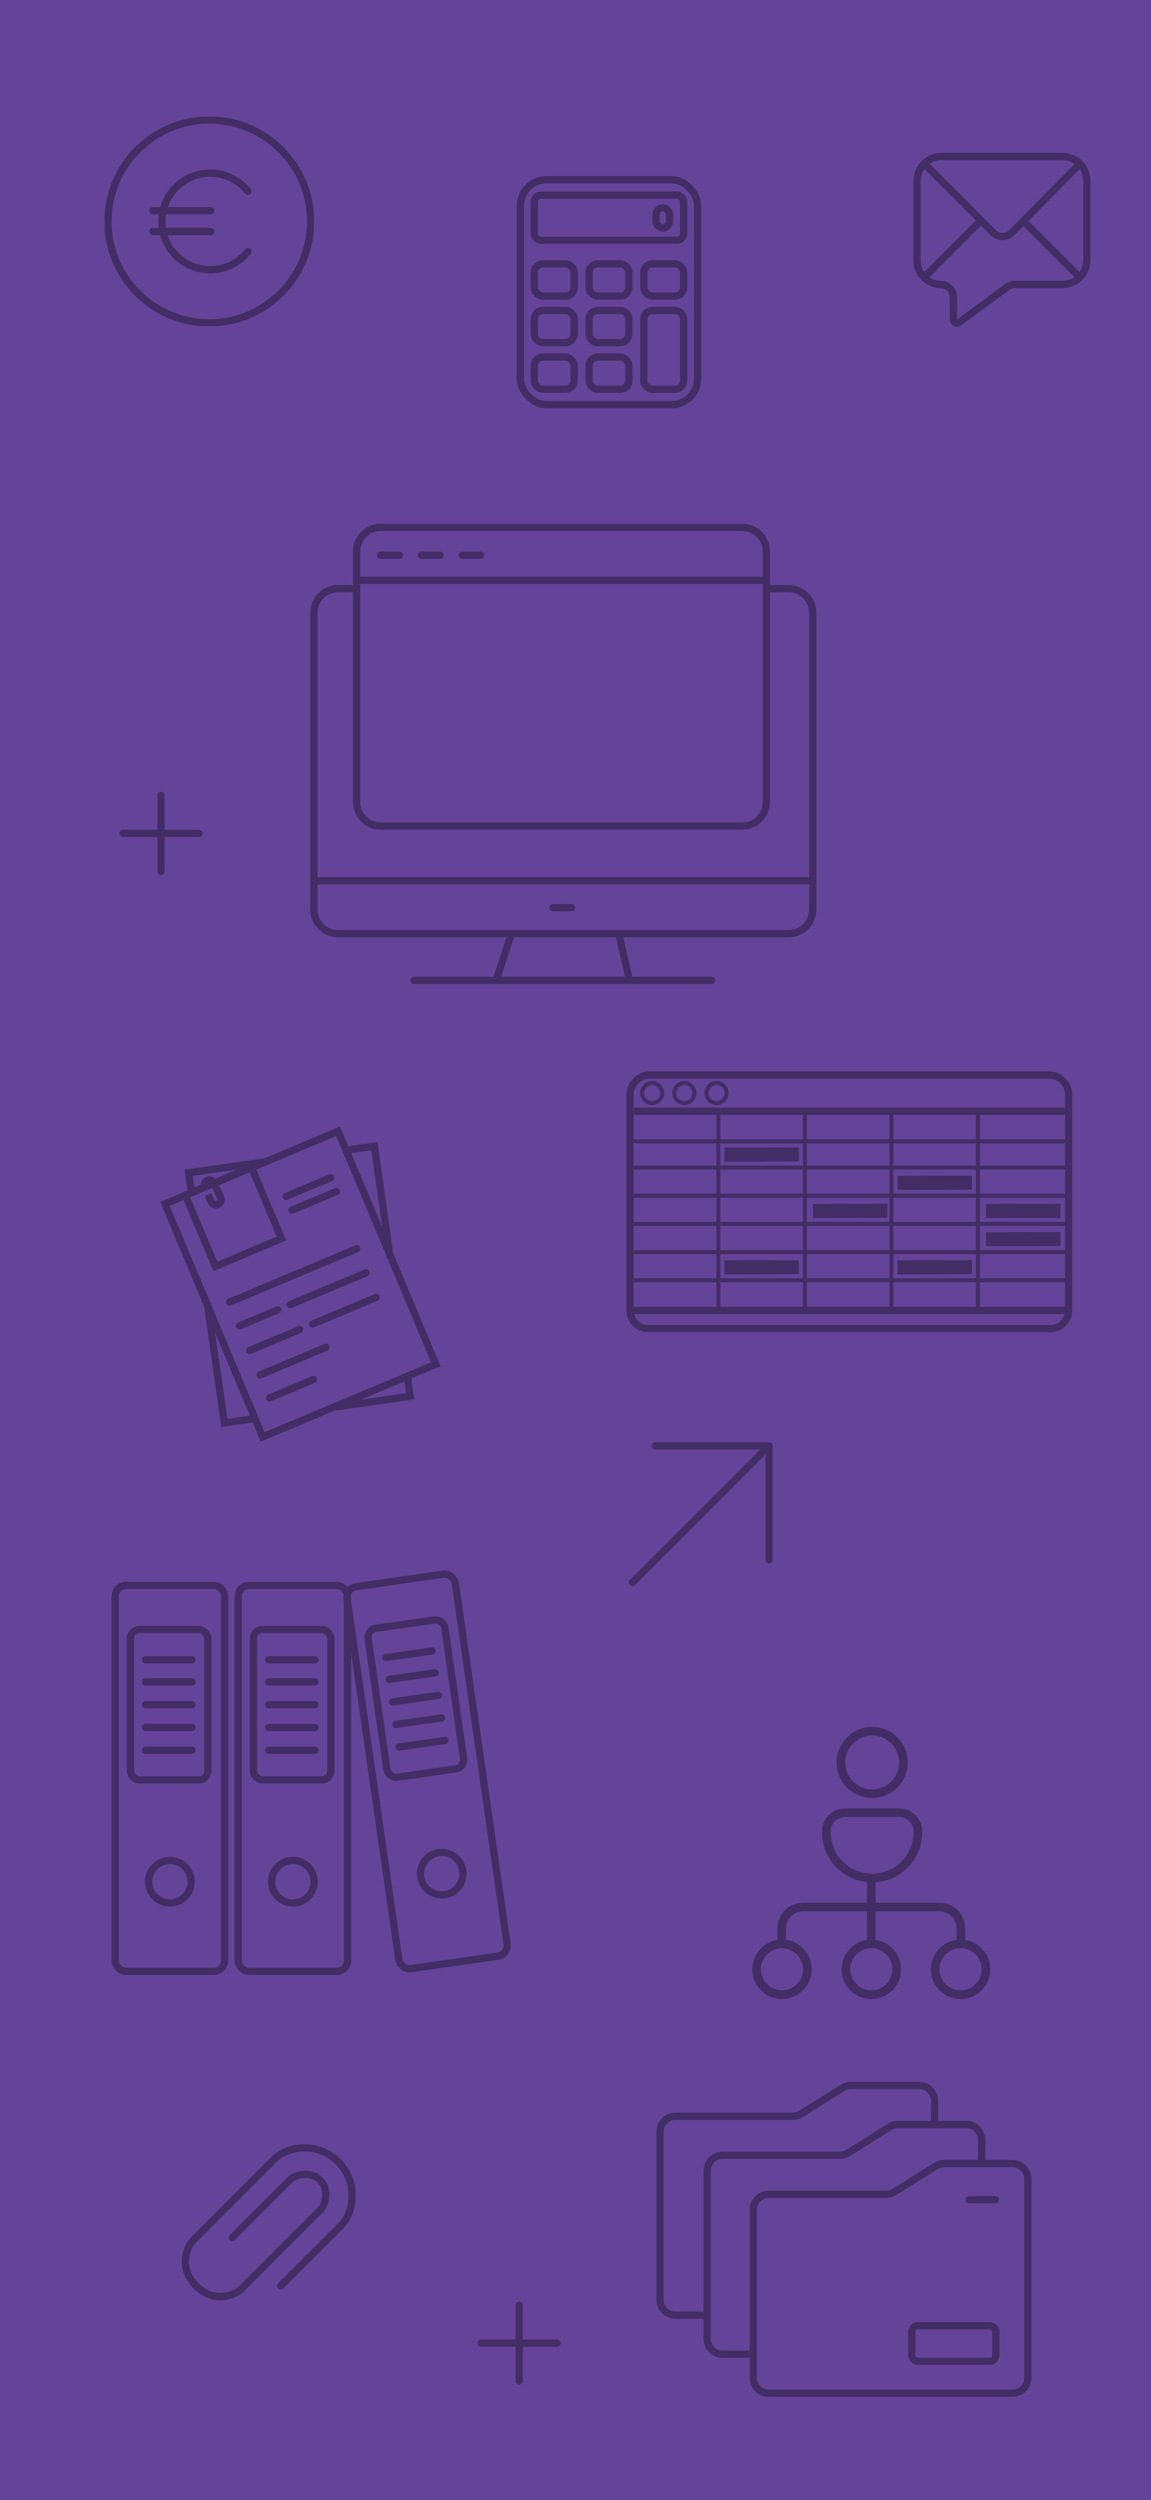 <svg width="286" height="621" viewBox="0 0 286 621" fill="none" xmlns="http://www.w3.org/2000/svg">
<rect width="286" height="621" fill="#644498"/>
<rect x="132.763" y="48.469" width="37.118" height="11.219" rx="1.671" stroke="#422D65" stroke-width="1.8"/>
<rect x="163.022" y="51.639" width="3.332" height="5.003" rx="1.666" stroke="#422D65" stroke-width="1.8"/>
<rect x="132.763" y="65.538" width="9.906" height="7.997" rx="2.148" stroke="#422D65" stroke-width="1.8"/>
<rect x="146.368" y="65.538" width="9.906" height="7.997" rx="2.148" stroke="#422D65" stroke-width="1.8"/>
<rect x="159.975" y="65.538" width="9.906" height="7.997" rx="2.148" stroke="#422D65" stroke-width="1.8"/>
<rect x="132.763" y="77.115" width="9.906" height="7.997" rx="2.148" stroke="#422D65" stroke-width="1.8"/>
<rect x="146.368" y="77.115" width="9.906" height="7.997" rx="2.148" stroke="#422D65" stroke-width="1.8"/>
<rect x="159.975" y="77.115" width="9.906" height="19.574" rx="2.148" stroke="#422D65" stroke-width="1.8"/>
<rect x="132.763" y="88.692" width="9.906" height="7.997" rx="2.148" stroke="#422D65" stroke-width="1.8"/>
<rect x="146.368" y="88.692" width="9.906" height="7.997" rx="2.148" stroke="#422D65" stroke-width="1.8"/>
<rect x="129.301" y="44.651" width="44.041" height="55.856" rx="6.445" stroke="#422D65" stroke-width="1.8"/>
<rect x="32.4" y="404.744" width="19.245" height="37.359" rx="2.264" stroke="#422D65" stroke-width="1.8"/>
<path d="M36.174 412.292H47.683" stroke="#422D65" stroke-width="1.8" stroke-linecap="round"/>
<path d="M36.174 417.763H47.683" stroke="#422D65" stroke-width="1.8" stroke-linecap="round"/>
<path d="M36.174 423.424H47.683" stroke="#422D65" stroke-width="1.8" stroke-linecap="round"/>
<path d="M36.174 429.084H47.683" stroke="#422D65" stroke-width="1.8" stroke-linecap="round"/>
<path d="M36.174 434.744H47.683" stroke="#422D65" stroke-width="1.8" stroke-linecap="round"/>
<rect x="28.627" y="393.801" width="27.17" height="95.85" rx="2.642" stroke="#422D65" stroke-width="1.8"/>
<circle cx="42.211" cy="467.386" r="5.283" stroke="#422D65" stroke-width="1.8"/>
<rect x="62.967" y="404.744" width="19.245" height="37.359" rx="2.264" stroke="#422D65" stroke-width="1.8"/>
<path d="M66.74 412.292H78.25" stroke="#422D65" stroke-width="1.8" stroke-linecap="round"/>
<path d="M66.74 417.763H78.25" stroke="#422D65" stroke-width="1.8" stroke-linecap="round"/>
<path d="M66.74 423.424H78.25" stroke="#422D65" stroke-width="1.8" stroke-linecap="round"/>
<path d="M66.74 429.084H78.25" stroke="#422D65" stroke-width="1.8" stroke-linecap="round"/>
<path d="M66.74 434.744H78.25" stroke="#422D65" stroke-width="1.8" stroke-linecap="round"/>
<rect x="59.193" y="393.801" width="27.17" height="95.85" rx="2.642" stroke="#422D65" stroke-width="1.8"/>
<circle cx="72.778" cy="467.386" r="5.283" stroke="#422D65" stroke-width="1.8"/>
<rect x="91.155" y="404.782" width="19.245" height="37.359" rx="2.264" transform="rotate(-8.165 91.155 404.782)" stroke="#422D65" stroke-width="1.8"/>
<path d="M95.962 411.717L107.355 410.082" stroke="#422D65" stroke-width="1.8" stroke-linecap="round"/>
<path d="M96.739 417.133L108.132 415.499" stroke="#422D65" stroke-width="1.8" stroke-linecap="round"/>
<path d="M97.543 422.736L108.936 421.102" stroke="#422D65" stroke-width="1.8" stroke-linecap="round"/>
<path d="M98.347 428.339L109.74 426.705" stroke="#422D65" stroke-width="1.8" stroke-linecap="round"/>
<path d="M99.151 433.943L110.544 432.308" stroke="#422D65" stroke-width="1.8" stroke-linecap="round"/>
<rect x="85.865" y="394.486" width="27.17" height="95.85" rx="2.642" transform="rotate(-8.165 85.865 394.486)" stroke="#422D65" stroke-width="1.8"/>
<circle cx="109.764" cy="465.396" r="5.283" transform="rotate(-8.165 109.764 465.396)" stroke="#422D65" stroke-width="1.8"/>
<path d="M40 197.572V216.428" stroke="#422D65" stroke-width="1.8" stroke-linecap="round" stroke-linejoin="round"/>
<path d="M30.572 207L49.428 207" stroke="#422D65" stroke-width="1.8" stroke-linecap="round" stroke-linejoin="round"/>
<path d="M129 572.572V591.428" stroke="#422D65" stroke-width="1.8" stroke-linecap="round" stroke-linejoin="round"/>
<path d="M119.572 582L138.428 582" stroke="#422D65" stroke-width="1.8" stroke-linecap="round" stroke-linejoin="round"/>
<path d="M187.172 548.868C187.172 546.756 188.884 545.045 190.995 545.045H220.187C220.905 545.045 221.608 544.842 222.217 544.461L232.559 537.982C233.167 537.601 233.871 537.398 234.589 537.398H251.576C253.687 537.398 255.399 539.11 255.399 541.222V590.627C255.399 592.739 253.687 594.451 251.576 594.451H190.995C188.884 594.451 187.172 592.739 187.172 590.627V548.868Z" stroke="#422D65" stroke-width="1.8"/>
<path d="M187.466 584.746H179.526C177.414 584.746 175.703 583.034 175.703 580.923V539.163C175.703 537.051 177.414 535.34 179.526 535.34H208.718C209.435 535.34 210.139 535.138 210.747 534.757L221.09 528.277C221.698 527.896 222.401 527.694 223.119 527.694H240.107C242.218 527.694 243.93 529.405 243.93 531.517V537.398" stroke="#422D65" stroke-width="1.8"/>
<path d="M175.763 575.052H167.823C165.712 575.052 164 573.34 164 571.229V529.469C164 527.358 165.712 525.646 167.823 525.646H197.015C197.733 525.646 198.436 525.444 199.045 525.063L209.387 518.583C209.995 518.202 210.699 518 211.417 518H228.404C230.516 518 232.227 519.712 232.227 521.823V527.705" stroke="#422D65" stroke-width="1.8"/>
<rect x="226.579" y="577.688" width="20.88" height="8.822" rx="1.47" stroke="#422D65" stroke-width="1.8"/>
<path d="M240.842 546.368H247.312" stroke="#422D65" stroke-width="1.8" stroke-linecap="round"/>
<path d="M243.761 54.761L246.798 57.798C248.063 59.063 250.114 59.063 251.378 57.798L254.287 54.889M243.761 54.761L229.461 69.062M243.761 54.761L229.461 40.461M254.287 54.889L268.493 40.513M254.287 54.889L267.859 68.461M252.198 70.657H264.016C267.351 70.657 270.055 67.953 270.055 64.618V44.905C270.055 41.569 267.351 38.866 264.016 38.866H233.905C230.57 38.866 227.866 41.569 227.866 44.905V64.776C227.866 68.024 230.499 70.657 233.746 70.657V70.657C235.488 70.657 236.9 72.069 236.9 73.811V79.454C236.9 80.153 237.695 80.555 238.258 80.14L250.277 71.288C250.834 70.878 251.507 70.657 252.198 70.657Z" stroke="#422D65" stroke-width="1.8" stroke-linejoin="round"/>
<path d="M78 218.778V225.92C78 229.228 80.682 231.91 83.99 231.91H195.959C199.267 231.91 201.949 229.228 201.949 225.92V218.778M78 218.778V152.196C78 148.887 80.682 146.206 83.99 146.206H88.598M78 218.778H201.949M201.949 218.778V152.196C201.949 148.887 199.267 146.206 195.959 146.206H190.43" stroke="#422D65" stroke-width="1.8"/>
<path d="M102.882 243.5H176.837M123.387 243.199L126.843 232.601M153.798 232.141L156.332 243.199" stroke="#422D65" stroke-width="1.8" stroke-linecap="round"/>
<path d="M137.44 225.459H142.048" stroke="#422D65" stroke-width="1.8" stroke-linecap="round"/>
<path d="M94.588 137.912H99.196" stroke="#422D65" stroke-width="1.8" stroke-linecap="round"/>
<path d="M104.725 137.912H109.333" stroke="#422D65" stroke-width="1.8" stroke-linecap="round"/>
<path d="M114.862 137.912H119.47" stroke="#422D65" stroke-width="1.8" stroke-linecap="round"/>
<path d="M88.598 144.132V199.195C88.598 202.503 91.28 205.185 94.588 205.185H184.44C187.748 205.185 190.43 202.503 190.43 199.195V144.132M88.598 144.132V136.99C88.598 133.682 91.28 131 94.588 131H184.44C187.748 131 190.43 133.682 190.43 136.99V144.132M88.598 144.132H190.43" stroke="#422D65" stroke-width="1.8"/>
<path d="M191.083 359.142L157.142 393.083M191.083 359.142L162.799 359.142M191.083 359.142L191.083 387.426" stroke="#422D65" stroke-width="1.8" stroke-linecap="round" stroke-linejoin="round"/>
<path d="M69.754 567.775C69.754 567.775 81.775 555.754 84.781 552.749C87.786 549.743 89.288 542.23 84.029 536.971C78.77 531.712 71.257 533.215 68.252 536.22C65.247 539.225 49.469 555.003 47.967 556.505C46.464 558.008 44.21 563.267 48.718 567.775C53.226 572.282 58.485 570.029 59.988 568.526C61.49 567.023 78.019 550.495 79.521 548.992C81.024 547.49 81.775 543.733 79.521 541.479C77.267 539.225 73.511 539.977 72.008 541.479C70.506 542.982 57.734 555.754 57.734 555.754" stroke="#422D65" stroke-width="1.8" stroke-linecap="round" stroke-linejoin="round"/>
<path d="M108.287 338.867L84.02 281L65.841 288.623L47.662 296.247L41 299.041L65.267 356.908L108.287 338.867Z" stroke="#422D65" stroke-width="1.8"/>
<path d="M47.596 296.498L46.853 291.309L66.317 288.521M51.454 323.435L55.748 353.425L63.163 352.363M85.781 285.734L93.031 284.696L96.957 312.478M101.214 341.833L101.927 346.812L83.409 349.464" stroke="#422D65" stroke-width="1.8"/>
<path d="M57.045 323.424L88.644 310.173" stroke="#422D65" stroke-width="1.8" stroke-linecap="round"/>
<path d="M64.628 341.508L80.999 334.643" stroke="#422D65" stroke-width="1.8" stroke-linecap="round"/>
<path d="M67.023 347.218L77.874 342.668" stroke="#422D65" stroke-width="1.8" stroke-linecap="round"/>
<path d="M62.074 335.417L74.447 330.228" stroke="#422D65" stroke-width="1.8" stroke-linecap="round"/>
<path d="M59.52 329.325L69.037 325.334" stroke="#422D65" stroke-width="1.8" stroke-linecap="round"/>
<path d="M72.537 300.588L83.578 295.958" stroke="#422D65" stroke-width="1.8" stroke-linecap="round"/>
<path d="M71.1 297.162L82.141 292.532" stroke="#422D65" stroke-width="1.8" stroke-linecap="round"/>
<path d="M77.683 328.871L93.482 322.245" stroke="#422D65" stroke-width="1.8" stroke-linecap="round"/>
<path d="M72.083 324.057L90.928 316.154" stroke="#422D65" stroke-width="1.8" stroke-linecap="round"/>
<rect x="46.061" y="296.871" width="17.819" height="19.198" transform="rotate(-22.864 46.061 296.871)" stroke="#422D65" stroke-width="1.8"/>
<path d="M51.675 296.688L52.474 298.505C52.759 299.154 53.517 299.449 54.166 299.164V299.164C54.816 298.878 55.111 298.121 54.825 297.471L53.228 293.838C52.943 293.189 52.185 292.894 51.536 293.179V293.179C50.886 293.465 50.591 294.222 50.877 294.872L50.904 294.933L51.018 295.192" stroke="#422D65" stroke-width="1.8"/>
<g clip-path="url(#clip0_1137_5541)">
<path d="M52 29.812C38.112 29.812 26.812 41.111 26.812 55C26.812 68.889 38.112 80.188 52 80.188C65.888 80.188 77.188 68.889 77.188 55C77.188 41.111 65.888 29.812 52 29.812Z" stroke="#422D65" stroke-width="1.8"/>
<path d="M38 52.336H52.359" stroke="#422D65" stroke-width="1.8" stroke-linecap="round"/>
<path d="M38 57.512H52.359" stroke="#422D65" stroke-width="1.8" stroke-linecap="round"/>
<path d="M61.613 47.516C59.414 44.763 56.029 43 52.233 43C45.605 43 40.233 48.373 40.233 55C40.233 61.627 45.605 67 52.233 67C56.029 67 59.414 65.237 61.613 62.484" stroke="#422D65" stroke-width="1.8" stroke-linecap="round"/>
</g>
<circle cx="216.708" cy="437.766" r="7.766" stroke="#422D65" stroke-width="2.149"/>
<path d="M205.336 454.903C205.336 452.332 207.42 450.248 209.991 450.248H223.425C225.996 450.248 228.08 452.332 228.08 454.903V455.102C228.08 461.383 222.989 466.474 216.708 466.474V466.474C210.427 466.474 205.336 461.383 205.336 455.102V454.903Z" stroke="#422D65" stroke-width="2.149"/>
<circle cx="194.31" cy="489.15" r="6.31" stroke="#422D65" stroke-width="2.149"/>
<circle cx="216.5" cy="489.15" r="6.31" stroke="#422D65" stroke-width="2.149"/>
<path d="M216.5 482.839V466.405" stroke="#422D65" stroke-width="2.149"/>
<circle cx="238.69" cy="489.15" r="6.31" stroke="#422D65" stroke-width="2.149"/>
<path d="M238.759 482.839V478.956C238.759 476.046 236.4 473.686 233.489 473.686H199.511C196.6 473.686 194.241 476.046 194.241 478.956V482.839" stroke="#422D65" stroke-width="2.149"/>
<path d="M263.444 323.573L157.626 323.86C157.198 323.848 156.836 323.498 156.848 323.069L156.745 276.977C156.757 276.548 157.108 276.186 157.536 276.198L263.354 275.912C263.783 275.924 264.145 276.274 264.132 276.703L264.235 322.795C264.27 323.22 263.92 323.581 263.444 323.573Z" fill="#644498"/>
<path d="M198.506 288.498L198.497 285.001L180 285.049L180.009 288.546L198.506 288.498Z" fill="#422D65"/>
<path d="M220.506 302.497L220.497 299L202 299.048L202.009 302.544L220.506 302.497Z" fill="#422D65"/>
<path d="M241.506 295.497L241.497 292L223 292.048L223.009 295.544L241.506 295.497Z" fill="#422D65"/>
<path d="M263.506 302.497L263.497 299L245 299.048L245.009 302.544L263.506 302.497Z" fill="#422D65"/>
<path d="M263.506 309.497L263.497 306L245 306.048L245.009 309.544L263.506 309.497Z" fill="#422D65"/>
<path d="M241.506 316.497L241.497 313L223 313.048L223.009 316.544L241.506 316.497Z" fill="#422D65"/>
<path d="M198.506 316.497L198.497 313L180 313.048L180.009 316.544L198.506 316.497Z" fill="#422D65"/>
<path d="M156.545 276V272C156.545 269.239 158.784 267 161.545 267H260.545C263.307 267 265.545 269.239 265.545 272V276M156.545 276H265.545M156.545 276V325.5M265.545 276V325.5M156.545 325.5V325.5C156.545 327.985 158.56 330 161.045 330H261.045C263.53 330 265.545 327.985 265.545 325.5V325.5M156.545 325.5H265.545" stroke="#422D65" stroke-width="1.8"/>
<circle cx="170.045" cy="271.5" r="2.5" stroke="#422D65"/>
<circle cx="162.045" cy="271.5" r="2.5" stroke="#422D65"/>
<circle cx="178.045" cy="271.5" r="2.5" stroke="#422D65"/>
<path d="M156 283.5H265" stroke="#422D65"/>
<path d="M156 297H265" stroke="#422D65"/>
<path d="M156 311H265" stroke="#422D65"/>
<path d="M156 304H265" stroke="#422D65"/>
<path d="M156 290H265" stroke="#422D65"/>
<path d="M156 318H265" stroke="#422D65"/>
<path d="M178.5 276V325.5" stroke="#422D65"/>
<path d="M200 276V325.5" stroke="#422D65"/>
<path d="M221.5 276V325.5" stroke="#422D65"/>
<path d="M243 276V325.5" stroke="#422D65"/>
<defs>
<clipPath id="clip0_1137_5541">
<rect width="52" height="52" fill="white" transform="matrix(1 0 0 -1 26 81)"/>
</clipPath>
</defs>
</svg>
